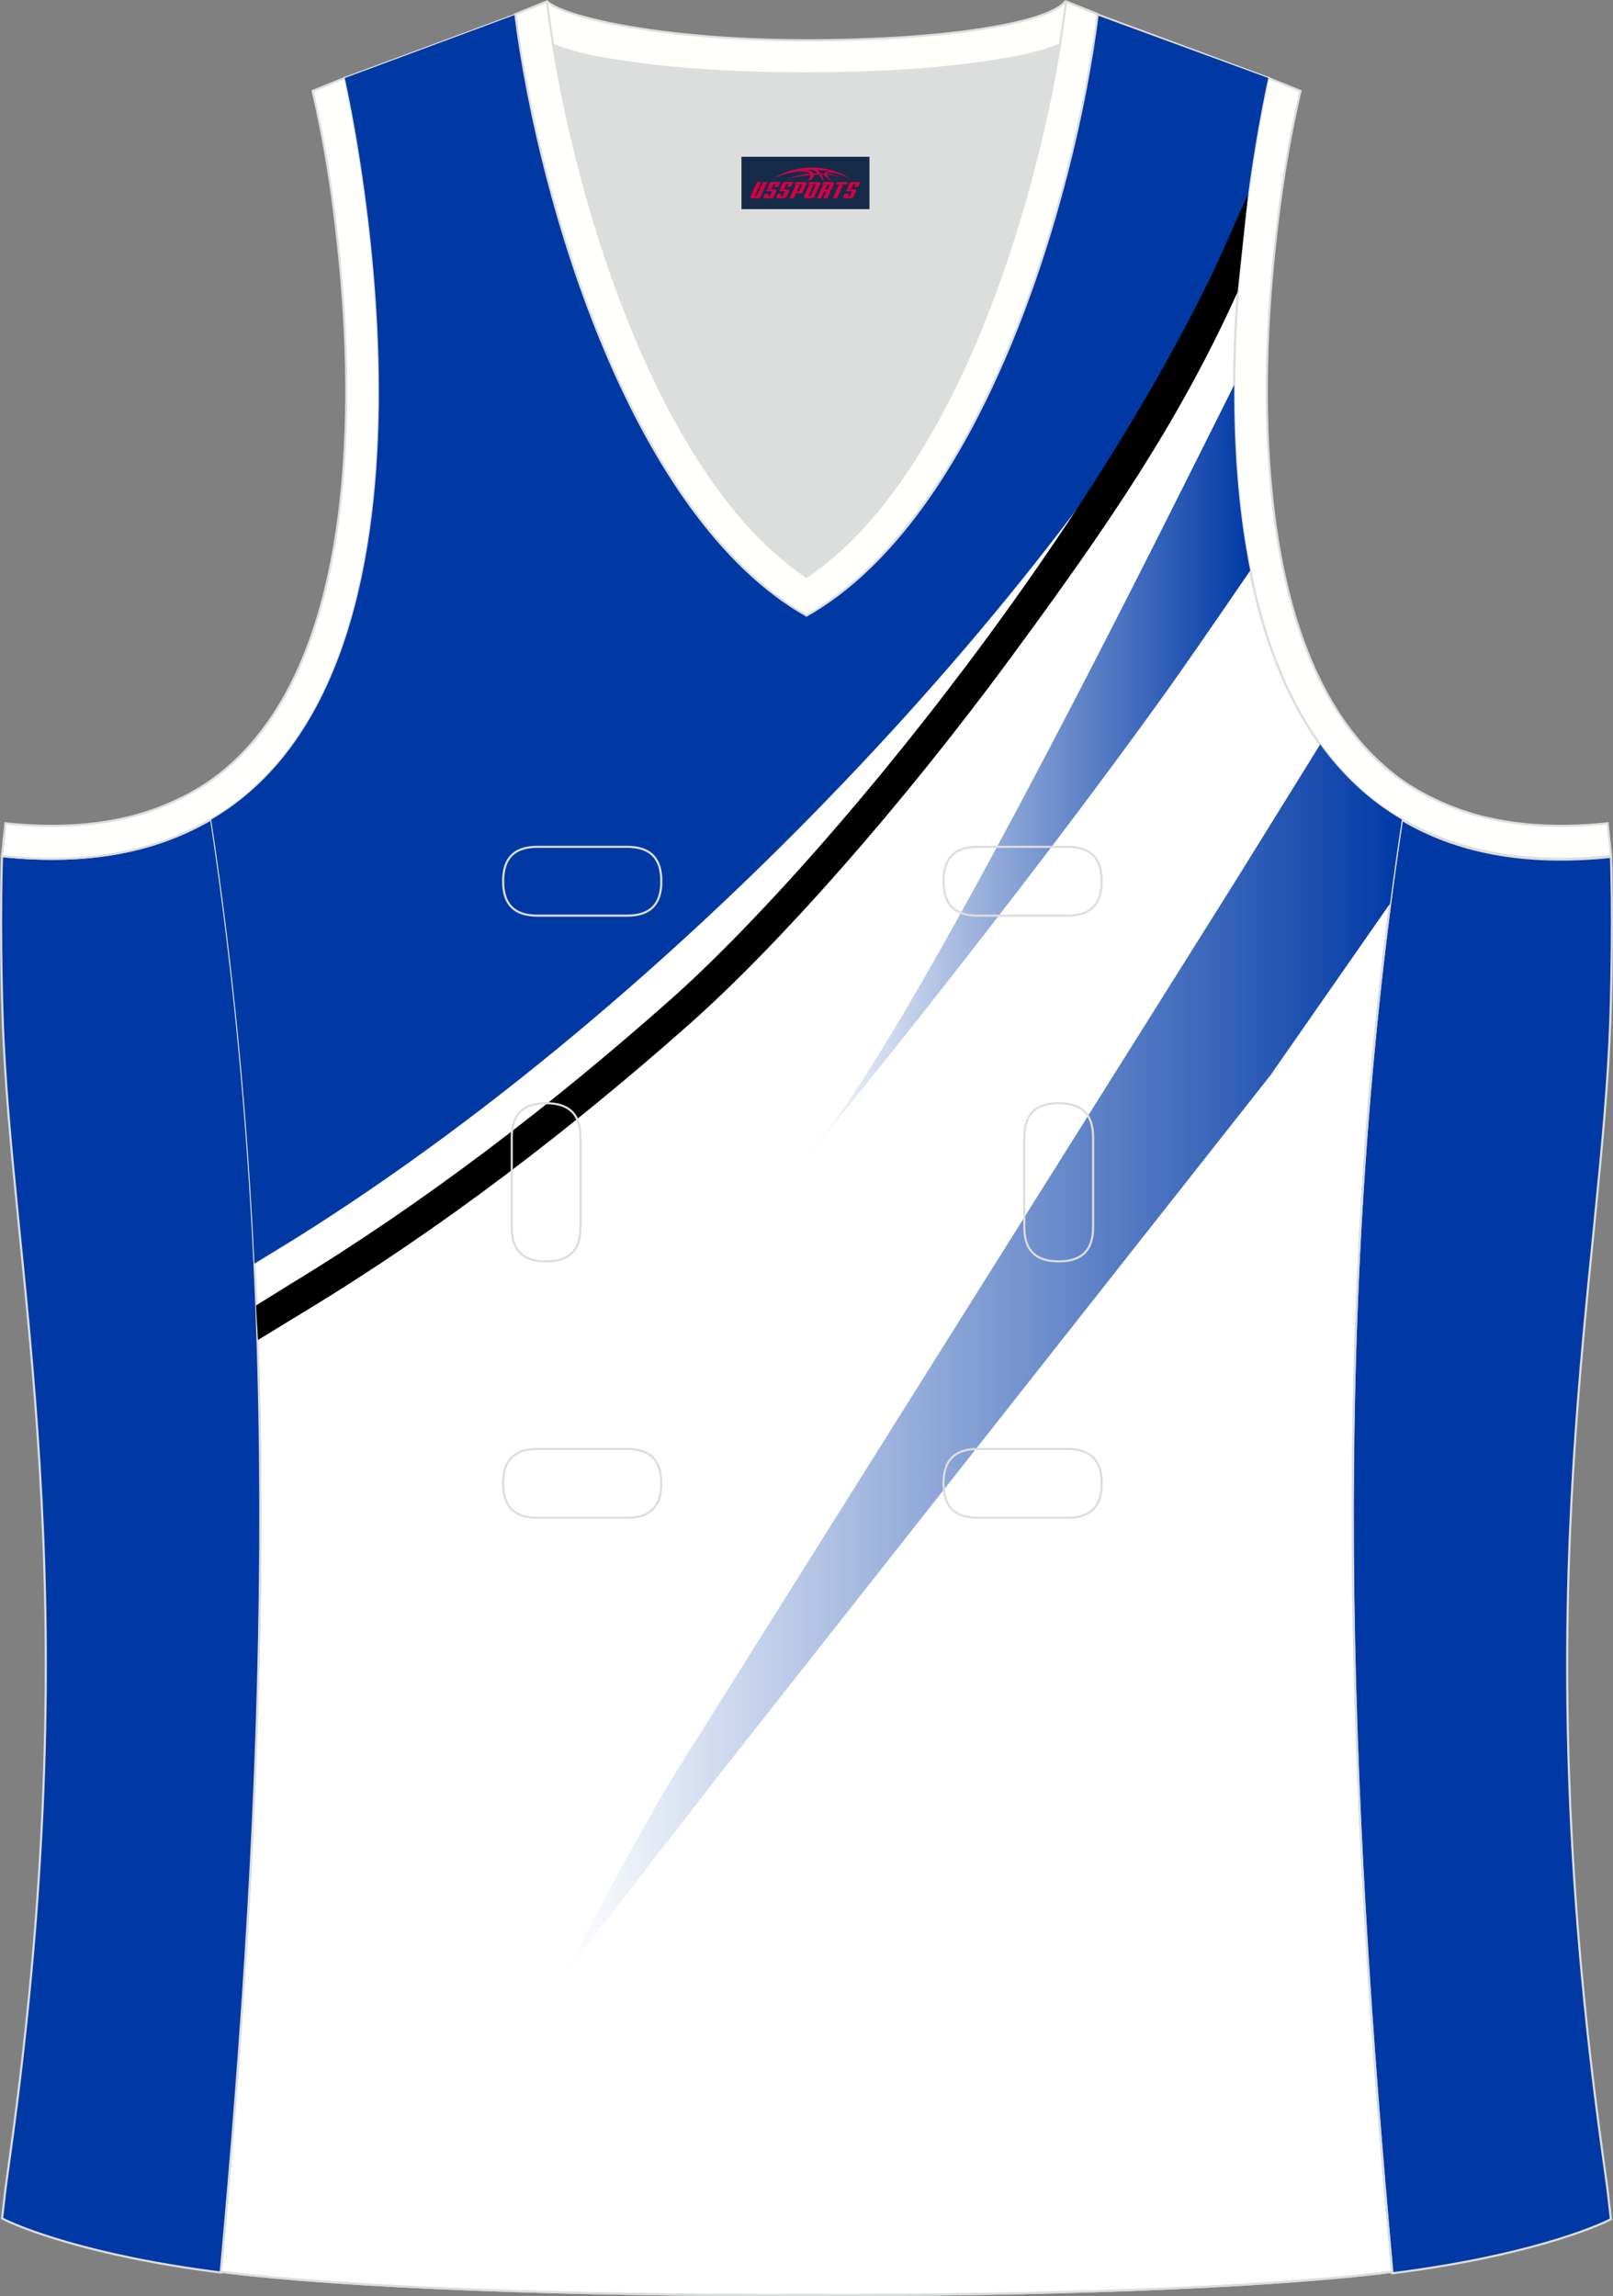 <?xml version="1.0" encoding="utf-8"?>
<!-- Generator: Adobe Illustrator 19.0.0, SVG Export Plug-In . SVG Version: 6.00 Build 0)  -->
<svg xmlns="http://www.w3.org/2000/svg" xmlns:xlink="http://www.w3.org/1999/xlink" version="1.1" id="图层_1" x="0px" y="0px" width="302.41px" height="430.42px" viewBox="0 0 302.41 430.42" enable-background="new 0 0 302.41 430.42" xml:space="preserve">
<rect x="0" y="0" width="302.41" height="430.42" fill="#808080" stroke="none"/>
<g id="XMLID_23_">
	<path id="XMLID_24_" fill="#FFFFFF" stroke="#DCDDDD" stroke-width="0.4" stroke-miterlimit="22.926" d="M101.8,1.01L64.64,14.63   c0,0,25.43,109.52-25.04,139.01c13.91,91.93,10.01,182.4,1.81,272.21c23.36,2.98,66.59,4.52,109.81,4.36   c43.22,0.17,86.44-1.37,109.81-4.36c-8.2-89.82-12.11-180.28,1.81-272.21c-50.47-29.49-25.04-139.01-25.04-139.01l-37-13.73   l-11.74,8.47l-40.26,2.38l-33.12-3.11L101.8,1.01z"/>
	<path fill="#0039A5" stroke="#DCDDDD" stroke-width="0.4" stroke-miterlimit="22.926" d="M262.83,153.67   c9.87,5.89,22.68,8.69,39.2,6.95c0,0,0.46,11.69-0.09,29.57c-1.51,49.08-16.57,105.44-1.41,214.04c1.31,9.36,0.84,6.4,1.49,11.76   c-3,1.58-16.16,7.01-41,10.14C252.81,336.24,248.89,245.69,262.83,153.67z"/>
	<path fill="none" stroke="#DCDDDD" stroke-width="0.4" stroke-miterlimit="22.926" d="M151.21,113.14   c-0.61,0.75-0.97,1.18-0.98,1.18c1.33-0.96-19.88-11.16-36.06-58.95c-2.31-6.83-5.02-14.42-7.04-22.87   c-2.27-9.44-3.8-19.93-5.49-31.6l-37,13.73c0,0,25.43,109.52-25.04,139.01c13.91,91.93,10.01,182.4,1.81,272.21   c23.36,2.98,66.59,4.52,109.81,4.36c43.21,0.17,86.44-1.37,109.81-4.36c-8.2-89.82-12.11-180.28,1.81-272.21   c-50.47-29.49-25.04-139.01-25.04-139.01l-37-13.73c-1.7,11.67-3.23,22.17-5.49,31.6c-2.02,8.44-4.73,16.04-7.04,22.87   c-16.17,47.79-37.38,57.99-36.06,58.95C152.18,114.32,151.82,113.89,151.21,113.14z"/>
	<path fill="#0039A5" stroke="#DCDDDD" stroke-width="0.4" stroke-miterlimit="22.926" d="M39.58,153.53   c-9.87,5.89-22.68,8.69-39.2,6.95c0,0-0.46,11.69,0.09,29.57c1.51,49.08,16.57,105.44,1.41,214.04c-1.31,9.36-0.84,6.4-1.49,11.76   c3,1.58,16.16,7.01,40.99,10.14C49.6,336.09,53.52,245.55,39.58,153.53z"/>
	<path fill="#FFFFFD" stroke="#DCDDDD" stroke-width="0.4" d="M62.63,39.63c2.12,16.63,3.04,33.98,1.57,50.69   c-1.52,17.33-6.03,37.57-18.4,50.56c-2,2.1-4.2,4.01-6.59,5.67c-2.48,1.72-5.41,3.22-8.19,4.38c-9.42,3.94-19.95,4.46-30,3.4   l-0.65,6.15c13.27,1.4,24.15-0.13,33.03-3.85c3.09-1.29,6.59-3.09,9.34-5.01c46.24-32.14,21.89-137,21.89-137l-6.02,2.43   C60.39,24.7,61.64,31.86,62.63,39.63z"/>
	<path fill="#FFFFFD" stroke="#DCDDDD" stroke-width="0.4" d="M239.79,39.63c-2.13,16.63-3.04,33.98-1.57,50.69   c1.52,17.33,6.03,37.57,18.4,50.56c2,2.1,4.2,4.01,6.59,5.67c2.48,1.72,5.41,3.22,8.19,4.38c9.42,3.94,19.95,4.46,30,3.4l0.65,6.15   c-13.27,1.4-24.15-0.13-33.03-3.85c-3.09-1.29-6.59-3.09-9.34-5.01c-46.24-32.14-21.89-137-21.89-137l6.03,2.43   C242.04,24.7,240.79,31.86,239.79,39.63z"/>
	
		<linearGradient id="SVGID_1_" gradientUnits="userSpaceOnUse" x1="1843.064" y1="697.396" x2="1926.813" y2="697.396" gradientTransform="matrix(-1 0 0 -1 2077.447 842.278)">
		<stop offset="0" style="stop-color:#0039A6"/>
		<stop offset="0.998" style="stop-color:#FFFFFF"/>
	</linearGradient>
	<path fill="url(#SVGID_1_)" d="M231.39,72.16c-5.85,11.69-11.6,23.17-13.71,27.34c-20.5,40.71-49.66,96.57-63.71,113.91   c-16.23,20.02,30.25-35.7,64.95-84.11c2.38-3.32,8.59-12.27,15.47-22.34C232.11,95.63,231.32,83.63,231.39,72.16z"/>
	<path fill="#0039A4" d="M47.71,236.87c3.59-2.19,6.76-4.13,7.35-4.5c75.51-47.15,149-128.86,177.68-185.16   c1.88-18.95,5.04-32.59,5.04-32.59L200.63,1.01l-13.87,7.62l-33.12,3.11l-40.26-2.38L101.64,0.9l-37,13.73   c0,0,25.43,109.52-25.04,139.01C43.82,181.51,46.39,209.25,47.71,236.87z"/>
	
		<linearGradient id="SVGID_2_" gradientUnits="userSpaceOnUse" x1="1814.622" y1="587.588" x2="1971.427" y2="587.588" gradientTransform="matrix(-1 0 0 -1 2077.447 842.278)">
		<stop offset="0" style="stop-color:#0039A6"/>
		<stop offset="0.998" style="stop-color:#FFFFFF"/>
	</linearGradient>
	<path fill="url(#SVGID_2_)" d="M247.51,139.54l-16.06,25.89L126.6,332.4c-2.96,4.71-12.96,22.44-20.58,37.43l29.1-37.52   L238.2,201.54l22.41-32.17c0.68-5.24,1.41-10.49,2.21-15.74C256.64,150.03,251.6,145.21,247.51,139.54z"/>
	<path d="M234,36.35c-0.78,1.72-5.4,12.19-6.23,13.93c-10.91,22.79-26.31,46.96-42.57,69.08c-21.21,28.85-43.82,54.15-59.81,68.3   c-11.04,9.77-22.5,19.23-34.34,28.14c-11.85,8.92-24.09,17.31-36.66,24.94l-6.4,3.98l0.38,6.46l9.01-5.5   c12.77-7.75,25.16-16.23,37.14-25.25c11.98-9.02,23.57-18.57,34.71-28.44c16.27-14.41,39.21-40.05,60.64-69.21   c17.71-24.1,31-43.38,42.16-68.05L234,36.35z"/>
	<path fill="#DCDDDD" d="M151.21,108.12c26.92-18.11,42.35-67.47,47.53-99.78c-4.43,1.88-9.9,2.69-13.42,3.22   c-11.14,1.67-22.91,2.18-34.17,2.18c-11.26,0-23.02-0.5-34.17-2.18c-3.48-0.52-8.88-1.32-13.28-3.16   C108.88,40.71,124.31,90.02,151.21,108.12z"/>
	<path fill="#FFFFFC" stroke="#DCDDDD" stroke-width="0.4" d="M205.5,2.55l-0.13,0.28c-2.78,6.16-14.16,7.84-20.06,8.73   c-11.14,1.67-22.91,2.18-34.17,2.18c-11.26,0-23.02-0.5-34.17-2.18c-5.9-0.89-17.28-2.56-20.06-8.73L96.81,2.6   c1.13-0.45,1.64-0.66,5.74-2.31c3.85,3.24,22.89,7.26,48.59,7.26s45.26-3.15,48.59-7.26l0.15,0.01   C204.02,1.96,202.5,1.35,205.5,2.55z"/>
	<path fill="#FFFFFC" stroke="#DCDDDD" stroke-width="0.4" d="M96.62,2.67l5.93-2.39l0.21,1.61c4.03,31.78,19.68,86.86,48.45,106.23   c28.77-19.36,44.43-74.44,48.45-106.23l0.21-1.61l5.93,2.39c-4.53,35.77-22.05,94.31-54.59,112.72   C118.67,96.98,101.15,38.44,96.62,2.67z"/>
	<path fill="none" stroke="#DCDDDD" stroke-width="0.4" stroke-miterlimit="22.926" d="M183.31,158.74c-4.32,0-6.42,2.11-6.42,6.45   c0,4.34,2.1,6.45,6.42,6.45h16.82c4.32,0,6.42-2.11,6.42-6.45c0-4.34-2.1-6.45-6.42-6.45H183.31L183.31,158.74z M204.94,213.21   c0-4.32-2.11-6.42-6.45-6.42s-6.45,2.1-6.45,6.42v16.82c0,4.32,2.11,6.42,6.45,6.42s6.45-2.1,6.45-6.42V213.21L204.94,213.21z    M95.94,230.04c0,4.32,2.11,6.42,6.45,6.42s6.45-2.1,6.45-6.42v-16.82c0-4.32-2.11-6.42-6.45-6.42s-6.45,2.1-6.45,6.42V230.04   L95.94,230.04z M100.75,271.61c-4.32,0-6.42,2.11-6.42,6.45s2.1,6.45,6.42,6.45h16.82c4.32,0,6.42-2.11,6.42-6.45   s-2.1-6.45-6.42-6.45H100.75L100.75,271.61z M183.31,271.61c-4.32,0-6.42,2.11-6.42,6.45s2.1,6.45,6.42,6.45h16.82   c4.32,0,6.42-2.11,6.42-6.45s-2.1-6.45-6.42-6.45H183.31L183.31,271.61z M100.75,158.74c-4.32,0-6.42,2.11-6.42,6.45   c0,4.34,2.1,6.45,6.42,6.45h16.82c4.32,0,6.42-2.11,6.42-6.45c0-4.34-2.1-6.45-6.42-6.45H100.75z"/>
	
</g>
<g id="tag_logo">
	<rect y="29.39" fill="#162B48" width="24" height="9.818" x="139.01"/>
	<g>
		<path fill="#D30044" d="M154.97,32.58l0.005-0.011c0.131-0.311,1.085-0.262,2.351,0.071c0.715,0.24,1.44,0.54,2.193,0.9    c-0.218-0.147-0.447-0.289-0.682-0.42l0.011,0.005l-0.011-0.005c-1.478-0.845-3.218-1.418-5.1-1.62    c-1.282-0.115-1.658-0.082-2.411-0.055c-2.449,0.142-4.68,0.905-6.458,2.095c1.26-0.638,2.722-1.075,4.195-1.336    c1.467-0.18,2.476-0.033,2.771,0.344c-1.691,0.175-3.469,0.633-4.555,1.075c1.156-0.338,2.967-0.665,4.647-0.813    c0.016,0.251-0.115,0.567-0.415,0.96h0.475c0.376-0.382,0.584-0.725,0.595-1.004c0.333-0.022,0.66-0.033,0.971-0.033    C153.8,33.02,154.01,33.37,154.21,33.76h0.262c-0.125-0.344-0.295-0.687-0.518-1.036c0.207,0,0.393,0.005,0.567,0.011    c0.104,0.267,0.496,0.66,1.058,1.025h0.245c-0.442-0.365-0.753-0.753-0.835-1.004c1.047,0.065,1.696,0.224,2.885,0.513    C156.79,32.84,156.05,32.67,154.97,32.58z M152.53,32.49c-0.164-0.295-0.655-0.485-1.402-0.551    c0.464-0.033,0.922-0.055,1.364-0.055c0.311,0.147,0.589,0.344,0.84,0.589C153.07,32.47,152.8,32.48,152.53,32.49z M154.51,32.54c-0.224-0.016-0.458-0.027-0.715-0.044c-0.147-0.202-0.311-0.398-0.502-0.6c0.082,0,0.164,0.005,0.24,0.011    c0.72,0.033,1.429,0.125,2.138,0.273C155,32.14,154.62,32.3,154.51,32.54z"/>
		<path fill="#D30044" d="M141.93,34.12L140.76,36.67C140.58,37.04,140.85,37.18,141.33,37.18l0.873,0.005    c0.115,0,0.251-0.049,0.327-0.175l1.342-2.891H143.09L141.87,36.75H141.7c-0.147,0-0.185-0.033-0.147-0.125l1.156-2.504H141.93L141.93,34.12z M143.79,35.47h1.271c0.36,0,0.584,0.125,0.442,0.425L145.03,36.93C144.93,37.15,144.66,37.18,144.43,37.18H143.51c-0.267,0-0.442-0.136-0.349-0.333l0.235-0.513h0.742L143.96,36.71C143.94,36.76,143.98,36.77,144.04,36.77h0.18    c0.082,0,0.125-0.016,0.147-0.071l0.376-0.813c0.011-0.022,0.011-0.044-0.055-0.044H143.62L143.79,35.47L143.79,35.47z M144.61,35.4h-0.78l0.475-1.025c0.098-0.218,0.338-0.256,0.578-0.256H146.33L145.94,34.96L145.16,35.08l0.262-0.562H145.13c-0.082,0-0.12,0.016-0.147,0.071L144.61,35.4L144.61,35.4z M146.2,35.47L146.03,35.84h1.069c0.06,0,0.06,0.016,0.049,0.044    L146.77,36.7C146.75,36.75,146.71,36.77,146.63,36.77H146.45c-0.055,0-0.104-0.011-0.082-0.06l0.175-0.376H145.8L145.57,36.85C145.47,37.04,145.65,37.18,145.92,37.18h0.916c0.24,0,0.502-0.033,0.605-0.251l0.475-1.031c0.142-0.3-0.082-0.425-0.442-0.425H146.2L146.2,35.47z M147.01,35.4l0.371-0.818c0.022-0.055,0.06-0.071,0.147-0.071h0.295L147.56,35.07l0.791-0.115l0.387-0.845H147.29c-0.24,0-0.48,0.038-0.578,0.256L146.24,35.4L147.01,35.4L147.01,35.4z M149.41,35.86h0.278c0.087,0,0.153-0.022,0.202-0.115    l0.496-1.075c0.033-0.076-0.011-0.12-0.125-0.12H148.86l0.431-0.431h1.522c0.355,0,0.485,0.153,0.393,0.355l-0.676,1.445    c-0.06,0.125-0.175,0.333-0.644,0.327l-0.649-0.005L148.8,37.18H148.02l1.178-2.558h0.785L149.41,35.86L149.41,35.86z     M152,36.67c-0.022,0.049-0.06,0.076-0.142,0.076h-0.191c-0.082,0-0.109-0.027-0.082-0.076l0.944-2.051h-0.785l-0.987,2.138    c-0.125,0.273,0.115,0.415,0.453,0.415h0.72c0.327,0,0.649-0.071,0.769-0.322l1.085-2.384c0.093-0.202-0.06-0.355-0.415-0.355    h-1.533l-0.431,0.431h1.38c0.115,0,0.164,0.033,0.131,0.104L152,36.67L152,36.67z M154.72,35.54h0.278    c0.087,0,0.158-0.022,0.202-0.115l0.344-0.753c0.033-0.076-0.011-0.12-0.125-0.12h-1.402l0.425-0.431h1.527    c0.355,0,0.485,0.153,0.393,0.355l-0.529,1.124c-0.044,0.093-0.147,0.18-0.393,0.18c0.224,0.011,0.256,0.158,0.175,0.327    l-0.496,1.075h-0.785l0.54-1.167c0.022-0.055-0.005-0.087-0.104-0.087h-0.235L153.95,37.18h-0.785l1.178-2.558h0.785L154.72,35.54L154.72,35.54z M157.29,34.63L156.11,37.18h0.785l1.184-2.558H157.29L157.29,34.63z M158.8,34.56l0.202-0.431h-2.1l-0.295,0.431    H158.8L158.8,34.56z M158.78,35.47h1.271c0.36,0,0.584,0.125,0.442,0.425l-0.475,1.031c-0.104,0.218-0.371,0.251-0.605,0.251    h-0.916c-0.267,0-0.442-0.136-0.349-0.333l0.235-0.513h0.742L158.95,36.71c-0.022,0.049,0.022,0.06,0.082,0.06h0.18    c0.082,0,0.125-0.016,0.147-0.071l0.376-0.813c0.011-0.022,0.011-0.044-0.049-0.044h-1.069L158.78,35.47L158.78,35.47z     M159.59,35.4H158.81l0.475-1.025c0.098-0.218,0.338-0.256,0.578-0.256h1.451l-0.387,0.845l-0.791,0.115l0.262-0.562h-0.295    c-0.082,0-0.12,0.016-0.147,0.071L159.59,35.4z"/>
	</g>
</g>
</svg>